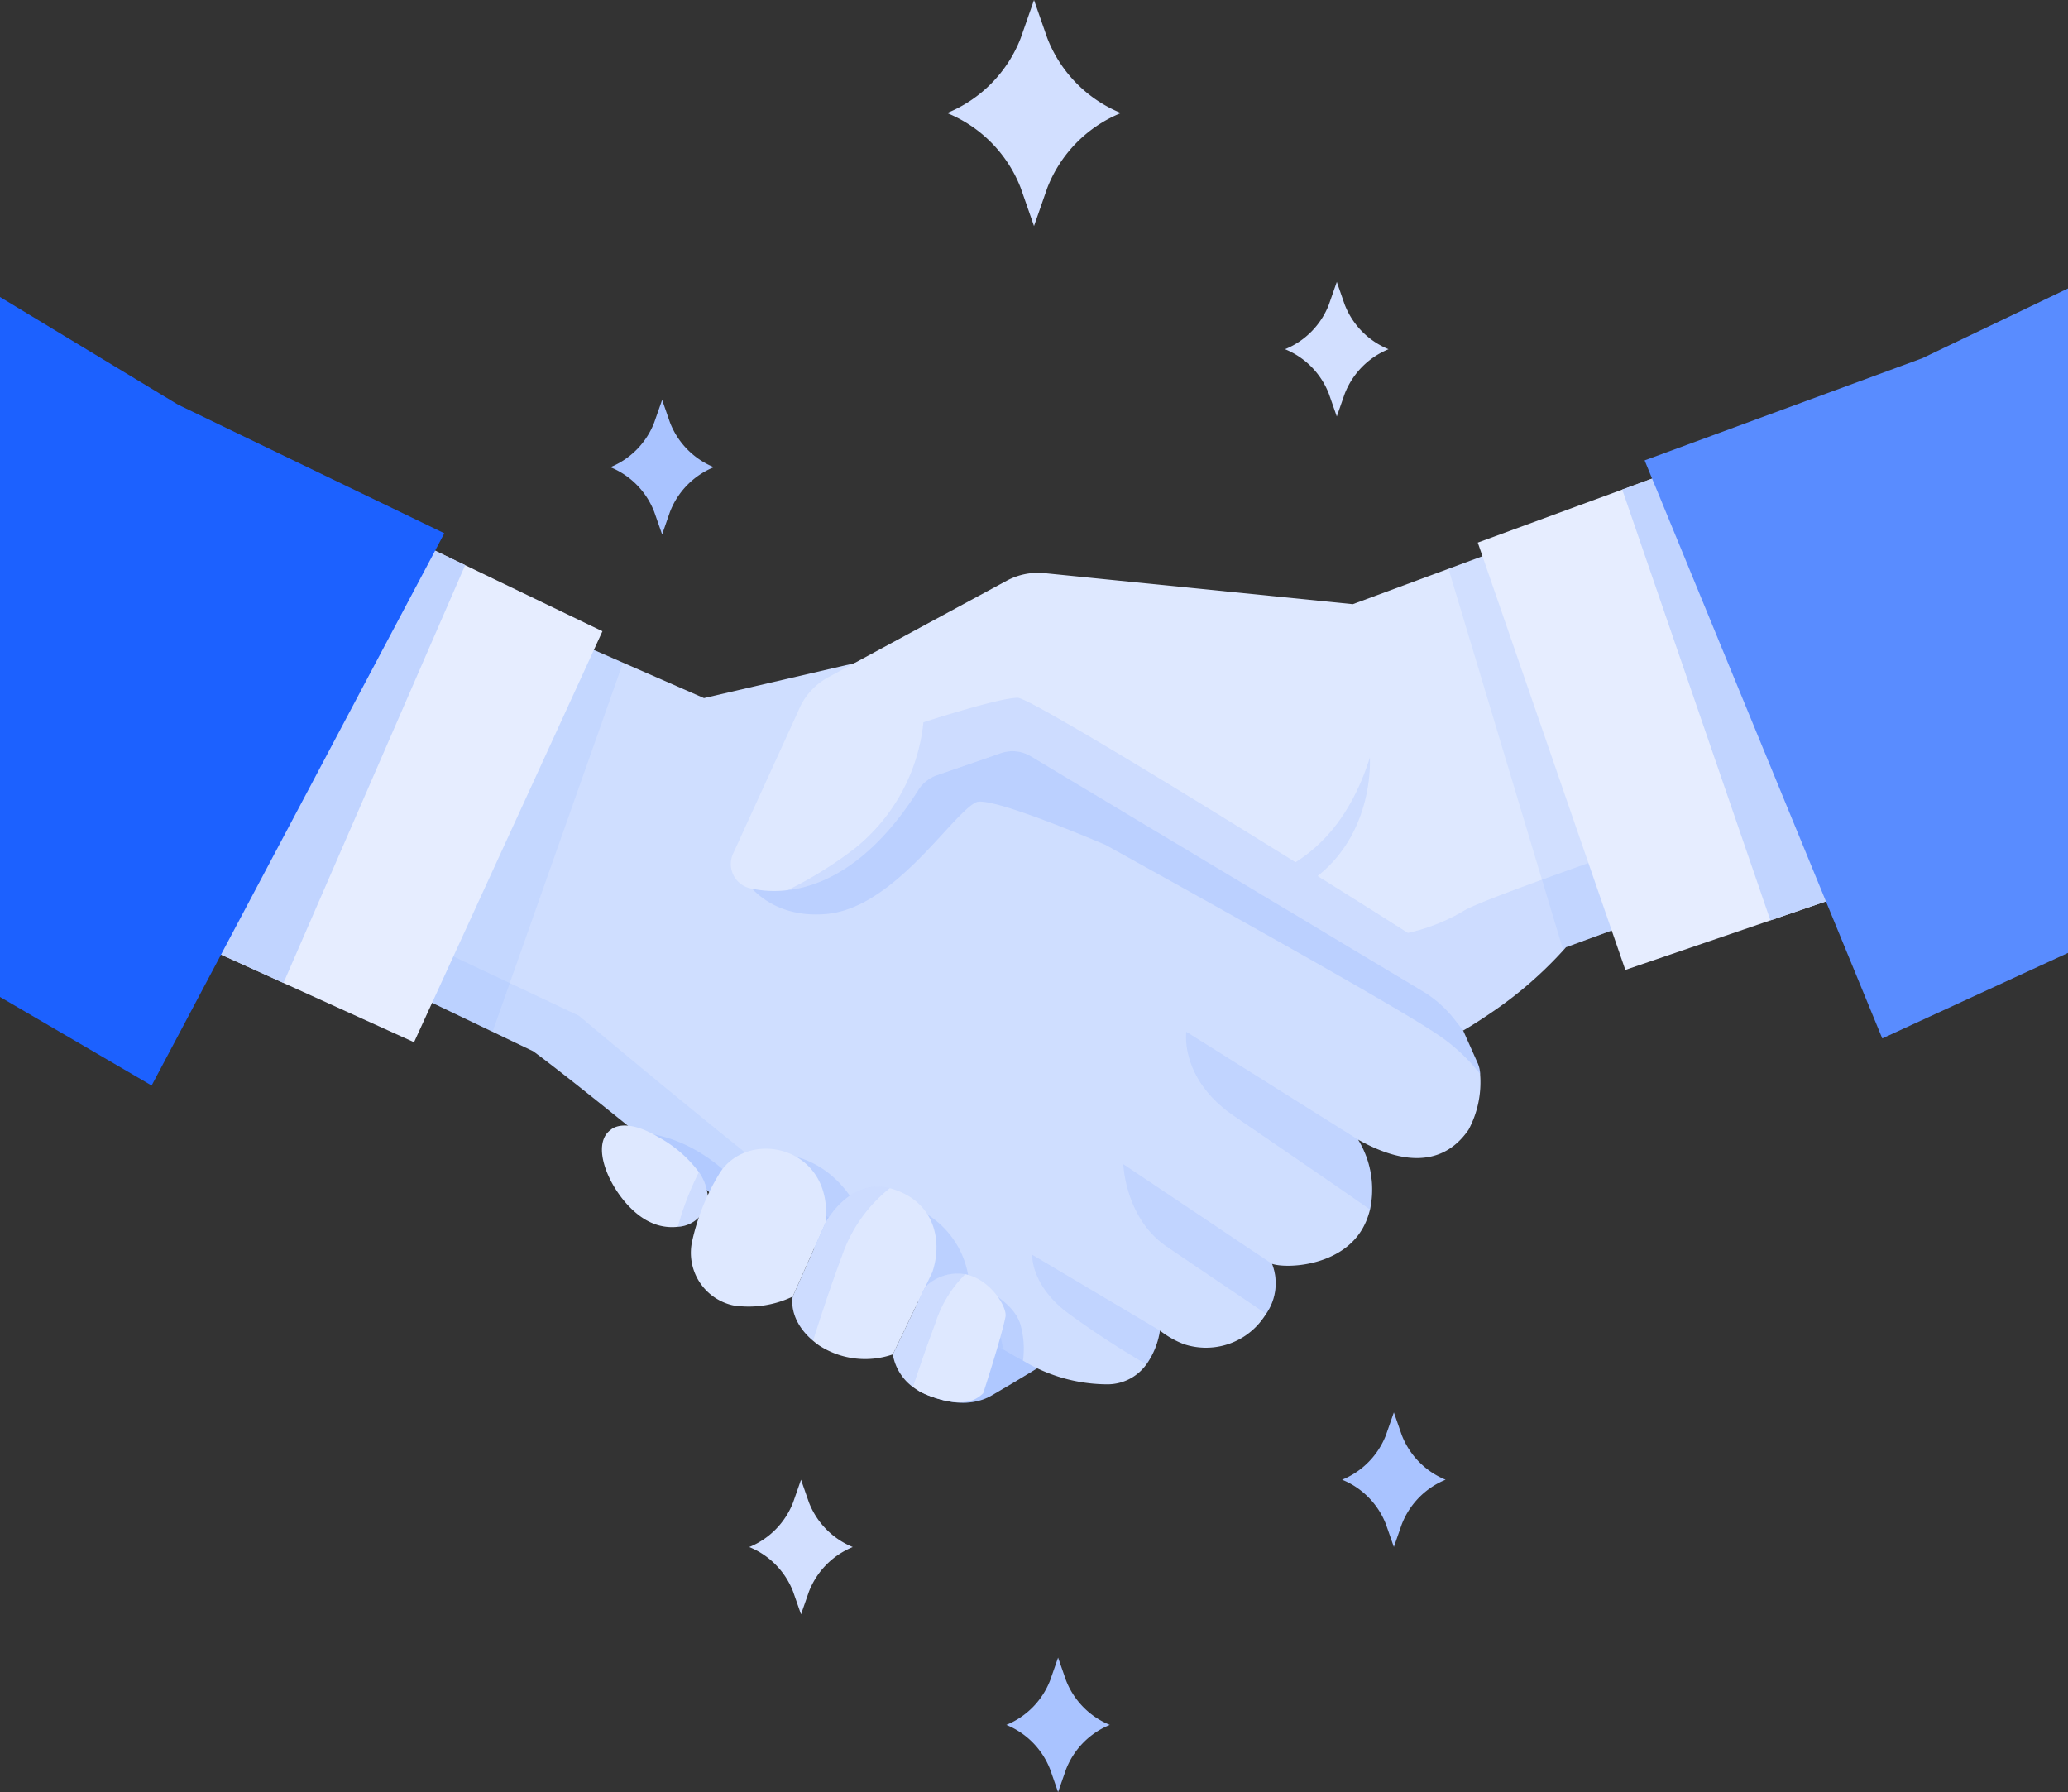 <svg xmlns="http://www.w3.org/2000/svg" width="191.998" height="166.362" viewBox="0 0 191.998 166.362"><rect x="0" y="0" width="191.998" height="166.362" fill="#333333" stroke="none"/><defs><style>.a{fill:#bcd1ff;}.b,.d,.f{fill:#8aaeff;}.b{opacity:0.25;}.b,.d,.e,.f{mix-blend-mode:multiply;isolation:isolate;}.c{fill:#cfdeff;}.d,.e{opacity:0.15;}.e{fill:#4e84ff;}.f{opacity:0.2;}.g{fill:#dee8ff;}.h{fill:#e6edff;}.i{fill:#c1d4ff;}.j{fill:#d2dfff;}.k{fill:#a9c3ff;}.l{fill:#598cff;}.m{fill:#1c61ff;}</style></defs><g transform="translate(-9504.297 -7845.59)"><path class="a" d="M9589.52,7974.654s3.8,2.243,6.854.467,5.2-3.125,5.2-3.125l-6.72-3.943Z"/><path class="b" d="M9589.52,7974.654s3.8,2.243,6.854.467,5.2-3.125,5.2-3.125l-6.72-3.943Z"/><path class="c" d="M9640.649,7950.446c-1.409,2.07-4.333,4.254-10.264.934l.007.013a8.857,8.857,0,0,1,1.1,6.475,7.268,7.268,0,0,1-.375,1.128c-.013.027-.023.052-.037.079-1.761,4.023-7.188,4.327-8.684,3.835v0a4.969,4.969,0,0,1-.546,4.635,7.674,7.674,0,0,1-.658.9,6.519,6.519,0,0,1-6.975,1.921,8.622,8.622,0,0,1-2.228-1.262,7.331,7.331,0,0,1-1.252,3.127,4.44,4.44,0,0,1-3.7,1.861,15.2,15.2,0,0,1-7.77-2.206c-.59-.319-1.2-.667-1.83-1.043-.816-.488-1.686-1.02-2.621-1.593-4.891-2.992-23.918-12.383-23.918-12.383s-3.516-2.909-7.534-6.158c-3.464-2.8-7.3-5.87-9.556-7.533l-3.789-1.816-11.062-5.3-5.188-2.488-14.9-7.137,20.489-29.286,10.1,4.417,12.669,5.533,7.529,3.293,17.168-3.979,4.112-.964,13.761,8.724,34.071,21.6,1.361,5.458,1.341,3.008,0,0a2.891,2.891,0,0,1,.25,1.055.355.355,0,0,0,0,.072A9.327,9.327,0,0,1,9640.649,7950.446Z"/><path class="d" d="M9597.445,7970.85c-.816-.487-1.684-1.02-2.621-1.593-4.891-2.991-23.918-12.38-23.918-12.38s-3.518-2.911-7.532-6.161c-3.466-2.8-7.3-5.867-9.558-7.532l-3.791-1.815-11.06-5.3,2.346-4.092,16.73,7.9s20.769,17.493,26.767,21.266,12.419,8.687,12.419,8.687Z"/><path class="d" d="M9562.137,7907.11l-12.111,34.259-16.251-7.783,15.691-32.011Z"/><path class="e" d="M9641.482,7944.256l0,0-1.341-3.006-1.361-5.459-34.068-21.6h0l-13.764-8.727-4.11.966-2.592,3.724L9572.682,7926s1.976,4.97,8.313,4.437,11.693-9.326,13.929-10.373c.888-.414,5.85,1.352,12,3.948,9.089,5.032,26.82,14.91,30.6,17.449a17.014,17.014,0,0,1,4.208,3.849A2.941,2.941,0,0,0,9641.482,7944.256Z"/><path class="f" d="M9631.494,7957.868c-3.575-2.511-9.588-6.6-12.657-8.707-5.029-3.446-4.4-7.793-4.4-7.793l15.952,10.012.007.013A8.857,8.857,0,0,1,9631.494,7957.868Z"/><path class="f" d="M9621.853,7967.55c-2.542-1.715-6.714-4.53-9.249-6.253-3.846-2.614-4.014-7.637-4.014-7.637l13.809,9.252h0A4.979,4.979,0,0,1,9621.853,7967.55Z"/><path class="f" d="M9611.994,7969.111a7.351,7.351,0,0,1-1.254,3.129,83.815,83.815,0,0,1-7.435-4.865c-3.346-2.6-3.17-5.307-3.17-5.307Z"/><path class="g" d="M9689.979,7918.777l-28.655,10.484-11.642,4.258c-.082.1-.166.192-.251.288a37.142,37.142,0,0,1-6.77,5.842c-1.488,1.021-2.521,1.6-2.521,1.6l-.806-1.037a10.775,10.775,0,0,0-2.949-2.607l-4.861-2.914-9.205-5.518-1.711-1.027-1.1-.659-19.512-11.695a3.3,3.3,0,0,0-2.38-.4,3.359,3.359,0,0,0-.4.111l-5.616,1.937-.318.11a3.129,3.129,0,0,0-.323.131,3.336,3.336,0,0,0-.954.675,3.174,3.174,0,0,0-.437.552c-4.3,6.788-8.772,8.91-12.132,9.31a9.729,9.729,0,0,1-1.213.079,9.9,9.9,0,0,1-2.289-.251,2.315,2.315,0,0,1-1.618-3.118l6.1-13.348a6.128,6.128,0,0,1,2.78-3.123l16.552-8.952a6.122,6.122,0,0,1,3.538-.709l28.608,2.878,8.881-3.283,11.59-4.28,26.674-9.857,10.878,29.035Z"/><path class="h" d="M9560.229,7904.188l-17.491,38.148-12.122-5.5-12.3-5.582,20.6-37.326,8.563,4.125Z"/><path class="e" d="M9599.275,7971.892c-1.348-.727-2.788-1.619-4.451-2.635-4.891-2.991-23.918-12.38-23.918-12.38s-3.518-2.911-7.532-6.161c1.808.056,5.43.7,9.16,4.472l4.956-2.353s5.409.444,7.478,7.577l5.106-2.275a8.346,8.346,0,0,1,4.194,6.437s4.1,1.465,4.788,4.043A8.2,8.2,0,0,1,9599.275,7971.892Z"/><path class="g" d="M9567.231,7959.469a4.669,4.669,0,0,1-2.6-.445c-3.042-1.41-5.907-6.947-3.622-8.564,0,0,1.222-1.229,4.394.676a11.6,11.6,0,0,1,3.784,3.262,4.731,4.731,0,0,1,.829,2.25A2.934,2.934,0,0,1,9567.231,7959.469Z"/><path class="f" d="M9567.231,7959.469a27.214,27.214,0,0,1,1.952-5.071,4.731,4.731,0,0,1,.829,2.25A2.934,2.934,0,0,1,9567.231,7959.469Z"/><path class="g" d="M9572.356,7966.764a5,5,0,0,1-3.775-6.057,20.449,20.449,0,0,1,2.542-6.235c2.7-4.21,10.6-2.427,9.815,4.628l-3.042,6.846A9.432,9.432,0,0,1,9572.356,7966.764Z"/><path class="g" d="M9590.856,7963.681l-3.666,7.632a7.859,7.859,0,0,1-6.855-.834c-.2-.143-.383-.284-.551-.429-2.38-2.016-1.888-4.1-1.888-4.1l3.042-6.846s2.182-4.182,5.971-3.214c.077.02.157.041.238.066C9591.078,7957.16,9591.836,7960.795,9590.856,7963.681Z"/><path class="g" d="M9597.648,7967.826c-.4,2-2.071,7.1-2.071,7.1-.7.66-1.846,1.382-4.977.246a5.844,5.844,0,0,1-1.543-.828,4.756,4.756,0,0,1-1.867-3.028l3-6.257a4.285,4.285,0,0,1,3.726-1.188C9596.249,7964.338,9597.826,7966.938,9597.648,7967.826Z"/><path class="f" d="M9586.909,7955.886a13.682,13.682,0,0,0-4.446,6.3c-1.018,2.707-1.987,5.661-2.679,7.862-2.38-2.016-1.888-4.1-1.888-4.1l3.042-6.846S9583.12,7954.918,9586.909,7955.886Z"/><path class="f" d="M9593.921,7963.868a11.057,11.057,0,0,0-2.79,4.573c-.838,2.219-1.557,4.323-2.073,5.9a4.756,4.756,0,0,1-1.867-3.028l3-6.257A4.285,4.285,0,0,1,9593.921,7963.868Z"/><path class="f" d="M9687.92,7913.287c-21.08,7.115-45.448,15.472-47.628,16.8a17.739,17.739,0,0,1-5.282,2.106c-2.279-1.454-5.2-3.292-8.386-5.284,5.318-4.2,4.852-10.991,4.852-10.991-1.638,5.209-4.323,8.1-6.9,9.71-11.262-7.012-24.782-15.235-25.774-15.26-1.656-.044-8.772,2.271-8.772,2.271a17.265,17.265,0,0,1-6.28,11.634,36.361,36.361,0,0,1-6.309,3.941c3.359-.4,7.833-2.522,12.132-9.31a3.174,3.174,0,0,1,.437-.552c.062-.063.128-.123.193-.18a.41.41,0,0,1,.044-.036,2.571,2.571,0,0,1,.2-.161.075.075,0,0,0,.019-.013c.068-.046.139-.091.209-.133l.041-.023c.08-.046.162-.089.244-.129.05-.022.1-.046.152-.066s.111-.045.171-.065l.318-.11,5.616-1.937c.063-.022.125-.041.188-.06.019,0,.037-.008.053-.013.046-.01.089-.022.135-.032a3.311,3.311,0,0,1,2.4.4l19.512,11.695,2.813,1.686,9.205,5.518h0l4.861,2.914a10.775,10.775,0,0,1,2.949,2.607l.806,1.037s1.033-.578,2.521-1.6a36.556,36.556,0,0,0,7.021-6.13l40.3-14.742Z"/><path class="d" d="M9661.323,7929.261l-11.642,4.258c-.082.1-.166.192-.251.288l-10.652-35.418,11.59-4.28Z"/><path class="h" d="M9680.576,7926.96l-11.911,4.065-13.468,4.6-13.7-39.666,13.415-4.922,8.787-3.223Z"/><path class="i" d="M9680.576,7926.96l-11.911,4.065-13.757-39.991,8.787-3.223Z"/><path class="i" d="M9547.485,7898.05l-16.869,38.783-12.3-5.582,20.6-37.326Z"/><path class="j" d="M9599.066,7849.116l1.231-3.526,1.229,3.526a12.321,12.321,0,0,0,6.841,6.967h0a12.32,12.32,0,0,0-6.841,6.963l-1.229,3.528-1.231-3.528a12.319,12.319,0,0,0-6.842-6.963h0A12.319,12.319,0,0,0,9599.066,7849.116Z"/><path class="k" d="M9565.037,7884.81l.734-2.1.73,2.1a7.342,7.342,0,0,0,4.073,4.148h0a7.331,7.331,0,0,0-4.073,4.145l-.73,2.1-.734-2.1a7.327,7.327,0,0,0-4.072-4.145h0A7.337,7.337,0,0,0,9565.037,7884.81Z"/><path class="j" d="M9627.676,7873.859l.733-2.1.731,2.1a7.337,7.337,0,0,0,4.073,4.147h0a7.334,7.334,0,0,0-4.073,4.146l-.731,2.1-.733-2.1a7.33,7.33,0,0,0-4.072-4.146h0A7.332,7.332,0,0,0,9627.676,7873.859Z"/><path class="j" d="M9577.933,7985.05l.733-2.1.732,2.1a7.339,7.339,0,0,0,4.072,4.148h0a7.33,7.33,0,0,0-4.072,4.145l-.732,2.1-.733-2.1a7.33,7.33,0,0,0-4.072-4.145h0A7.339,7.339,0,0,0,9577.933,7985.05Z"/><path class="k" d="M9601.8,8001.559l.733-2.1.731,2.1a7.342,7.342,0,0,0,4.073,4.148h0a7.331,7.331,0,0,0-4.073,4.145l-.731,2.1-.733-2.1a7.327,7.327,0,0,0-4.072-4.145h0A7.337,7.337,0,0,0,9601.8,8001.559Z"/><path class="k" d="M9632.974,7978.8l.733-2.1.732,2.1a7.338,7.338,0,0,0,4.072,4.148h0a7.329,7.329,0,0,0-4.072,4.145l-.732,2.1-.733-2.1a7.329,7.329,0,0,0-4.072-4.145h0A7.338,7.338,0,0,0,9632.974,7978.8Z"/><path class="l" d="M9696.295,7872.366l-13.537,6.48-25.77,9.48.692,1.691.5,1.2,6.781,16.491.977,2.376,3.848,9.36,2.4,5.838,1.636,3.982,5.229,12.72,17.246-7.937Z"/><path class="m" d="M9520.819,7883.149l-16.522-9.989v64.975l14.078,8.221,6.445-12.155,2.075-3.914,7.637-14.407,1.2-2.27,7.763-14.644,1.2-2.263.854-1.61Z"/></g></svg>